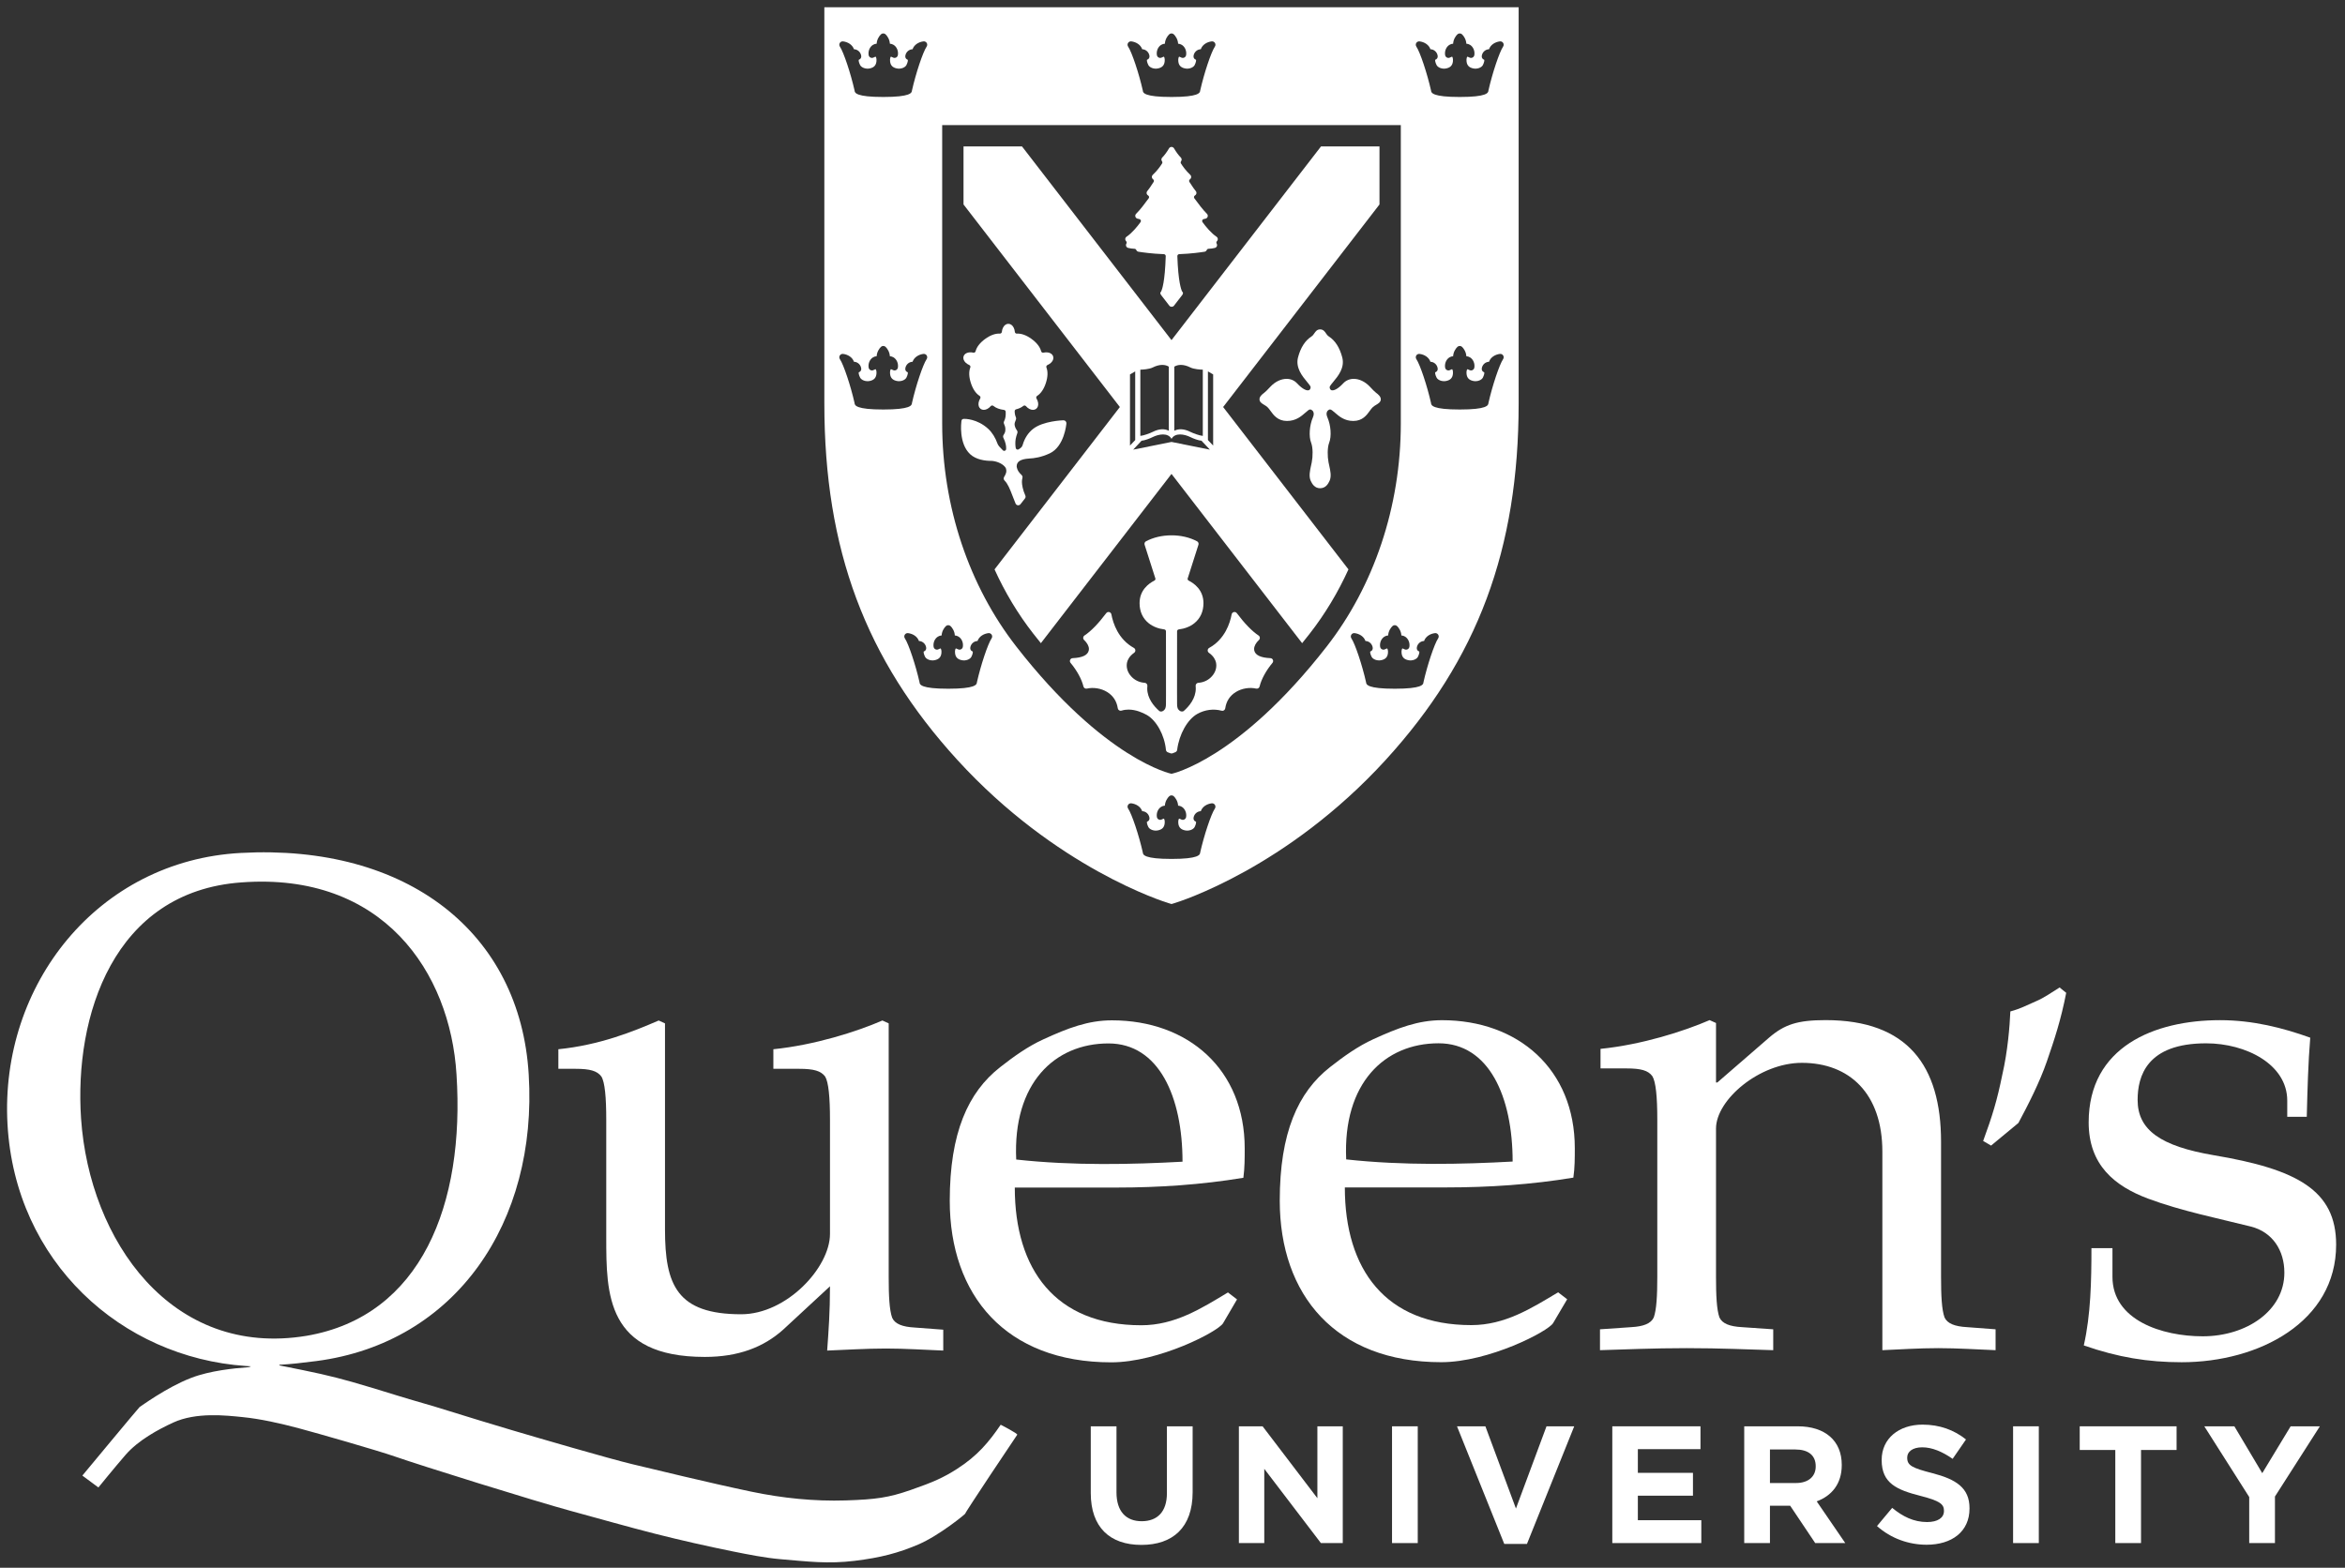 <?xml version="1.0" encoding="UTF-8" standalone="no"?>
<!DOCTYPE svg PUBLIC "-//W3C//DTD SVG 1.1//EN" "http://www.w3.org/Graphics/SVG/1.1/DTD/svg11.dtd">
<svg width="100%" height="100%" viewBox="0 0 990 662" version="1.1" xmlns="http://www.w3.org/2000/svg" xmlns:xlink="http://www.w3.org/1999/xlink" xml:space="preserve" xmlns:serif="http://www.serif.com/" style="fill-rule:evenodd;clip-rule:evenodd;stroke-linejoin:round;stroke-miterlimit:2;">
    <rect x="0" y="0" width="990" height="662" fill="#333333" stroke="none"/>
    <g transform="matrix(1,0,0,1,-56.192,-1.13687e-13)">
        <g id="Vertical---White" serif:id="Vertical - White" transform="matrix(0.941,0,0,0.975,205.203,949.025)">
            <rect x="-158.382" y="-973.106" width="1051.63" height="678.602" style="fill:none;"/>
            <g id="Queens-university-logo-vertical-print-cmyk-white.eps" transform="matrix(1.063,0,0,1.025,368.915,-635.554)">
                <g transform="matrix(1,0,0,1,-637.5,-475)">
                    <g transform="matrix(4.167,0,0,4.167,0,0)">
                        <path d="M123.964,164.4C123.964,166.317 124.034,167.734 124.317,168.525C124.602,169.158 125.376,169.444 126.581,169.511L129.49,169.73L129.49,171.847C127.717,171.78 125.659,171.64 123.685,171.64C121.625,171.64 119.576,171.78 117.732,171.847C117.876,169.864 118.018,167.953 118.018,165.331L113.272,169.73C111.289,171.506 108.741,172.492 105.342,172.492C95.357,172.492 95.357,166.11 95.357,160.36L95.357,148.448C95.357,146.179 95.218,144.621 94.86,144.055C94.437,143.49 93.727,143.277 92.241,143.277L90.507,143.277L90.507,141.293C94.685,140.868 98.045,139.517 100.668,138.379L101.307,138.671L101.307,159.582C101.307,165.185 102.513,168.166 109.024,168.166C113.63,168.166 118.018,163.421 118.018,160.02L118.018,148.448C118.018,146.179 117.876,144.621 117.523,144.055C117.094,143.49 116.387,143.277 114.898,143.277L112.283,143.277L112.283,141.293C116.459,140.868 120.706,139.517 123.329,138.379L123.964,138.671L123.964,164.4Z" style="fill:white;fill-rule:nonzero;"/>
                        <path d="M146.574,138.362C144.166,138.362 142.116,139.147 139.639,140.285C138.081,140.99 136.594,142.055 135.25,143.114C131.991,145.669 130.149,149.782 130.149,156.657C130.149,166.233 135.817,173.041 146.505,173.041C151.324,173.041 157.334,169.92 157.833,169.074L159.245,166.659L158.326,165.953C155.634,167.578 152.947,169.281 149.551,169.281C140.84,169.281 136.736,163.617 136.736,155.318L147.071,155.318C151.324,155.318 155.634,155.032 159.888,154.327C160.023,153.329 160.023,152.337 160.023,151.345C160.023,143.333 154.295,138.362 146.574,138.362ZM146.225,140.704C151.324,140.704 153.724,146.095 153.724,152.696C148.628,152.976 142.679,153.116 136.88,152.477C136.523,144.744 140.773,140.704 146.225,140.704Z" style="fill:white;fill-rule:nonzero;"/>
                        <path d="M180.006,138.348C177.597,138.348 175.549,139.133 173.061,140.27C171.507,140.976 170.019,142.041 168.675,143.099C165.411,145.655 163.573,149.767 163.573,156.642C163.573,166.218 169.237,173.026 179.926,173.026C184.751,173.026 190.762,169.905 191.261,169.06L192.684,166.644L191.766,165.939C189.065,167.563 186.375,169.266 182.975,169.266C174.269,169.266 170.165,163.602 170.165,155.304L180.492,155.304C184.751,155.304 189.065,155.018 193.311,154.312C193.457,153.314 193.457,152.323 193.457,151.331C193.457,143.318 187.72,138.348 180.006,138.348ZM179.659,140.69C184.751,140.69 187.16,146.081 187.16,152.681C182.062,152.962 176.109,153.101 170.302,152.463C169.949,144.73 174.196,140.69 179.659,140.69Z" style="fill:white;fill-rule:nonzero;"/>
                        <path d="M207.759,164.362C207.759,166.278 207.826,167.696 208.106,168.487C208.392,169.119 209.164,169.405 210.375,169.472L213.554,169.691L213.554,171.808C211.077,171.741 208.248,171.602 204.784,171.602C201.307,171.602 198.475,171.741 196.008,171.808L196.008,169.691L199.187,169.472C200.388,169.405 201.167,169.119 201.456,168.487C201.736,167.696 201.812,166.278 201.812,164.362L201.812,148.409C201.812,146.14 201.666,144.583 201.307,144.017C200.888,143.451 200.176,143.238 198.691,143.238L196.062,143.238L196.062,141.255C200.252,140.829 204.489,139.478 207.111,138.34L207.759,138.632L207.759,144.661L207.896,144.661L213.134,140.117C214.698,138.772 216.03,138.34 218.865,138.34C227.157,138.34 230.552,142.952 230.552,150.679L230.552,164.362C230.552,166.278 230.619,167.696 230.905,168.487C231.191,169.119 231.97,169.405 233.174,169.472L236.076,169.691L236.076,171.808C234.306,171.741 232.244,171.602 230.266,171.602C228.289,171.602 226.233,171.741 224.608,171.808L224.608,151.676C224.608,145.787 221.274,142.672 216.456,142.672C212.142,142.672 207.759,146.432 207.759,149.334L207.759,164.362Z" style="fill:white;fill-rule:nonzero;"/>
                        <path d="M241.276,142.508C240.534,144.668 239.324,147.023 238.387,148.769L235.618,151.063L234.816,150.594C235.752,148.039 236.227,146.487 236.762,143.853C237.304,141.504 237.51,138.943 237.572,137.459C238.587,137.185 239.19,136.856 240.133,136.443C241.07,136.041 241.672,135.573 242.56,135.031L243.229,135.573C242.694,138.329 242.019,140.355 241.276,142.508Z" style="fill:white;fill-rule:nonzero;"/>
                        <path d="M247.913,161.464L247.913,164.372C247.913,168.771 252.938,170.401 257.051,170.401C261.51,170.401 265.325,167.791 265.325,163.952C265.325,161.683 264.127,159.833 261.937,159.274C258.808,158.483 254.922,157.71 251.515,156.438C248.126,155.161 245.504,153.032 245.504,148.706C245.504,141.046 252.16,138.345 258.808,138.345C262.149,138.345 265.191,139.13 267.947,140.121C267.734,142.683 267.668,145.299 267.594,148.14L265.617,148.14L265.617,146.503C265.617,142.823 261.437,140.693 257.398,140.693C251.381,140.693 250.462,144.027 250.462,146.437C250.462,149.485 252.792,151.121 258.177,152.04C266.603,153.457 270.569,155.587 270.569,161.111C270.569,168.917 262.782,173.03 254.922,173.03C251.515,173.03 248.479,172.537 245.011,171.326C245.717,168.205 245.784,164.798 245.784,161.464L247.913,161.464Z" style="fill:white;fill-rule:nonzero;"/>
                        <path d="M42.163,148.323C41.457,137.946 45.426,125.303 58.409,124.376C72.745,123.309 79.553,133.478 80.19,143.848C81.042,156.986 76.642,168.356 65.007,170.35C51.315,172.624 43.011,160.687 42.163,148.323ZM43.919,185.729C43.919,185.729 45.532,183.739 46.663,182.431C47.963,180.93 49.998,179.838 51.489,179.151C53.83,178.072 56.858,178.427 58.506,178.591C60.359,178.777 62.336,179.225 64.241,179.733C66.025,180.208 72.212,181.981 73.957,182.592C76.586,183.512 88.199,187.139 91.734,188.098C94.357,188.809 97.715,189.769 100.349,190.434C102.942,191.088 105.551,191.683 108.172,192.212C109.69,192.518 111.47,192.873 113.015,193.003C115.813,193.239 117.794,193.498 120.513,193.168C123.177,192.845 124.931,192.37 126.941,191.52C129.082,190.613 131.803,188.372 131.72,188.372C131.638,188.372 136.912,180.461 136.982,180.384C137.08,180.276 135.309,179.367 135.309,179.367C134.113,181.122 132.971,182.506 130.896,183.84C129.515,184.728 128.468,185.193 126.199,185.982C123.958,186.762 122.68,186.943 119.621,187.042C116.404,187.145 113.193,186.812 110.049,186.154C105.806,185.265 100.109,183.871 97.963,183.359C95.679,182.814 88.3,180.661 85.736,179.899C84.413,179.506 80.658,178.369 79.343,177.949C77.541,177.374 75.889,176.938 74.082,176.375C72.602,175.913 71.119,175.458 69.628,175.032C68.575,174.731 67.512,174.461 66.444,174.218C65.225,173.94 63.995,173.707 62.77,173.455C62.598,173.42 62.425,173.387 62.253,173.353C62.251,173.332 62.248,173.31 62.246,173.289C63.443,173.225 64.533,173.098 66.002,172.91C80.119,171.063 88.424,158.839 87.503,143.848C86.646,129.492 75.225,120.462 58.336,121.389C43.868,122.169 33.929,134.746 34.711,148.884C35.49,162.888 46.279,172.551 58.835,173.41L59.367,173.444C59.367,173.457 59.191,173.531 59.05,173.541C57.689,173.641 55.238,173.878 53.331,174.611C50.765,175.598 48.134,177.572 48.097,177.569C48.06,177.567 42.294,184.524 42.294,184.524L43.919,185.729Z" style="fill:white;fill-rule:nonzero;"/>
                        <path d="M149.557,191.553C146.377,191.553 144.431,189.777 144.431,186.292L144.431,179.527L147.036,179.527L147.036,186.225C147.036,188.153 148,189.151 149.59,189.151C151.18,189.151 152.144,188.187 152.144,186.309L152.144,179.527L154.749,179.527L154.749,186.208C154.749,189.794 152.736,191.553 149.557,191.553Z" style="fill:white;fill-rule:nonzero;"/>
                        <path d="M167.74,191.367L162.005,183.84L162.005,191.367L159.434,191.367L159.434,179.527L161.836,179.527L167.384,186.817L167.384,179.527L169.955,179.527L169.955,191.367L167.74,191.367Z" style="fill:white;fill-rule:nonzero;"/>
                        <rect x="174.945" y="179.527" width="2.605" height="11.84" style="fill:white;fill-rule:nonzero;"/>
                        <path d="M188.612,191.451L186.311,191.451L181.525,179.527L184.4,179.527L187.495,187.865L190.591,179.527L193.398,179.527L188.612,191.451Z" style="fill:white;fill-rule:nonzero;"/>
                        <path d="M197.255,191.367L197.255,179.527L206.186,179.527L206.186,181.844L199.843,181.844L199.843,184.246L205.424,184.246L205.424,186.563L199.843,186.563L199.843,189.049L206.27,189.049L206.27,191.367L197.255,191.367Z" style="fill:white;fill-rule:nonzero;"/>
                        <path d="M217.857,183.569C217.857,182.453 217.079,181.878 215.81,181.878L213.222,181.878L213.222,185.278L215.861,185.278C217.129,185.278 217.857,184.601 217.857,183.603L217.857,183.569ZM217.806,191.367L215.269,187.578L213.222,187.578L213.222,191.367L210.617,191.367L210.617,179.527L216.03,179.527C218.821,179.527 220.495,180.998 220.495,183.434L220.495,183.468C220.495,185.379 219.463,186.58 217.958,187.138L220.851,191.367L217.806,191.367Z" style="fill:white;fill-rule:nonzero;"/>
                        <path d="M229.088,191.536C227.295,191.536 225.485,190.91 224.064,189.641L225.603,187.798C226.669,188.677 227.785,189.235 229.138,189.235C230.204,189.235 230.847,188.813 230.847,188.119L230.847,188.085C230.847,187.426 230.441,187.087 228.462,186.58C226.077,185.971 224.538,185.311 224.538,182.96L224.538,182.926C224.538,180.778 226.263,179.357 228.682,179.357C230.407,179.357 231.879,179.899 233.079,180.863L231.726,182.825C230.677,182.098 229.646,181.658 228.648,181.658C227.65,181.658 227.125,182.114 227.125,182.69L227.125,182.723C227.125,183.502 227.633,183.755 229.679,184.28C232.081,184.905 233.435,185.768 233.435,187.832L233.435,187.865C233.435,190.216 231.641,191.536 229.088,191.536Z" style="fill:white;fill-rule:nonzero;"/>
                        <rect x="237.849" y="179.527" width="2.605" height="11.84" style="fill:white;fill-rule:nonzero;"/>
                        <path d="M250.806,181.928L250.806,191.367L248.201,191.367L248.201,181.928L244.598,181.928L244.598,179.527L254.408,179.527L254.408,181.928L250.806,181.928Z" style="fill:white;fill-rule:nonzero;"/>
                        <path d="M264.371,186.648L264.371,191.367L261.765,191.367L261.765,186.698L257.216,179.527L260.26,179.527L263.085,184.279L265.961,179.527L268.921,179.527L264.371,186.648Z" style="fill:white;fill-rule:nonzero;"/>
                        <path d="M173.318,74.721C173.174,74.614 172.954,74.382 172.741,74.154L172.698,74.107C172.225,73.605 171.63,73.317 171.066,73.317C170.651,73.318 170.277,73.477 170.009,73.763C169.407,74.413 168.975,74.545 168.788,74.461C168.673,74.406 168.626,74.271 168.629,74.159C168.629,74.131 168.636,74.103 168.649,74.078C168.695,73.984 168.821,73.829 168.981,73.636C169.489,73.023 170.18,72.191 169.9,71.129C169.638,70.139 169.184,69.431 168.552,69.024C168.409,68.931 168.328,68.812 168.25,68.696C168.138,68.529 167.985,68.301 167.662,68.301C167.342,68.301 167.189,68.529 167.077,68.696C166.999,68.812 166.919,68.932 166.779,69.023C166.143,69.433 165.688,70.141 165.426,71.13C165.147,72.19 165.865,73.055 166.34,73.628C166.504,73.826 166.63,73.981 166.677,74.076C166.689,74.101 166.696,74.128 166.697,74.156C166.701,74.269 166.654,74.407 166.541,74.46C166.358,74.548 165.927,74.418 165.317,73.763C165.052,73.477 164.68,73.319 164.269,73.317C163.699,73.317 163.105,73.605 162.632,74.106L162.541,74.202C162.336,74.42 162.141,74.623 162.01,74.719C161.761,74.902 161.508,75.127 161.522,75.406C161.534,75.659 161.728,75.794 161.981,75.944C162.092,76.01 162.218,76.085 162.322,76.179C162.427,76.274 162.529,76.414 162.636,76.562C162.949,76.997 163.374,77.586 164.307,77.586C165.21,77.586 165.757,77.106 166.157,76.756C166.438,76.51 166.526,76.445 166.605,76.424C166.637,76.416 166.671,76.416 166.702,76.424C166.747,76.435 166.798,76.465 166.856,76.514C166.864,76.52 166.87,76.525 166.874,76.53C166.885,76.537 166.895,76.546 166.903,76.554C166.968,76.623 167.101,76.826 166.929,77.225C166.579,78.033 166.502,79.163 166.752,79.799C166.943,80.287 166.932,81.193 166.812,81.787C166.793,81.878 166.773,81.969 166.753,82.059L166.748,82.082C166.628,82.631 166.503,83.198 166.709,83.658C166.856,83.979 167.115,84.408 167.655,84.408C168.217,84.408 168.473,83.979 168.618,83.657C168.826,83.2 168.701,82.636 168.58,82.09C168.557,81.988 168.535,81.887 168.515,81.789C168.397,81.188 168.387,80.279 168.577,79.798C168.83,79.148 168.754,78.042 168.401,77.225C168.228,76.827 168.358,76.623 168.421,76.554C168.43,76.545 168.439,76.537 168.449,76.53C168.453,76.525 168.459,76.52 168.466,76.514C168.499,76.487 168.524,76.47 168.539,76.46C168.544,76.457 168.549,76.453 168.554,76.45C168.598,76.422 168.653,76.413 168.704,76.425C168.808,76.449 168.933,76.547 169.173,76.758C169.573,77.107 170.12,77.586 171.019,77.586C171.953,77.586 172.376,76.999 172.686,76.57C172.795,76.418 172.898,76.276 173.005,76.18C173.109,76.086 173.229,76.015 173.345,75.946C173.599,75.795 173.794,75.66 173.806,75.407C173.819,75.127 173.567,74.903 173.318,74.721Z" style="fill:white;fill-rule:nonzero;"/>
                        <path d="M148.04,59.599C148.002,59.66 147.987,59.733 147.999,59.804C148.019,59.918 148.104,60.011 148.217,60.039C148.421,60.091 148.64,60.121 148.866,60.129C148.943,60.132 149.01,60.179 149.04,60.249C149.079,60.344 149.163,60.41 149.264,60.426C149.56,60.473 150.619,60.632 151.836,60.673C151.943,60.677 152.027,60.767 152.024,60.874C151.945,63.462 151.657,64.256 151.57,64.438C151.561,64.458 151.548,64.476 151.533,64.491C151.448,64.578 151.457,64.689 151.559,64.822L152.393,65.902C152.504,66.046 152.746,66.046 152.857,65.901L153.688,64.824C153.791,64.689 153.8,64.577 153.712,64.491C153.696,64.475 153.683,64.457 153.674,64.437C153.584,64.255 153.287,63.459 153.2,60.874C153.197,60.767 153.281,60.676 153.389,60.672C154.608,60.631 155.663,60.473 155.957,60.426C156.057,60.41 156.143,60.342 156.181,60.249C156.211,60.179 156.279,60.132 156.355,60.129C156.581,60.121 156.8,60.091 157.005,60.039C157.117,60.011 157.202,59.918 157.222,59.804C157.234,59.733 157.219,59.66 157.181,59.599C157.133,59.522 157.145,59.421 157.21,59.357C157.256,59.311 157.286,59.251 157.295,59.187C157.309,59.077 157.259,58.966 157.167,58.905C156.619,58.537 156.092,57.896 155.747,57.423C155.708,57.369 155.699,57.299 155.723,57.236C155.748,57.174 155.802,57.129 155.868,57.116C155.937,57.103 156.004,57.088 156.069,57.07C156.169,57.042 156.248,56.961 156.274,56.86C156.3,56.759 156.27,56.651 156.195,56.578C155.815,56.207 155.293,55.519 154.921,55.006C154.888,54.961 154.876,54.904 154.888,54.849C154.901,54.795 154.936,54.748 154.984,54.721C155.046,54.687 155.093,54.632 155.117,54.566C155.154,54.465 155.134,54.352 155.063,54.271C154.941,54.133 154.726,53.823 154.423,53.35C154.366,53.261 154.39,53.144 154.476,53.084C154.527,53.048 154.565,52.998 154.585,52.939C154.623,52.83 154.593,52.709 154.509,52.63C154.067,52.216 153.753,51.775 153.567,51.479C153.524,51.41 153.528,51.323 153.576,51.258C153.601,51.225 153.618,51.188 153.627,51.148C153.65,51.051 153.622,50.95 153.553,50.878C153.305,50.622 153.086,50.325 152.864,49.945C152.811,49.856 152.714,49.8 152.611,49.8C152.507,49.8 152.41,49.856 152.358,49.945C152.135,50.325 151.916,50.622 151.669,50.878C151.599,50.95 151.571,51.051 151.594,51.149C151.603,51.189 151.621,51.225 151.645,51.258C151.694,51.322 151.697,51.41 151.654,51.479C151.468,51.776 151.154,52.216 150.712,52.63C150.628,52.709 150.598,52.83 150.636,52.939C150.656,52.998 150.694,53.048 150.745,53.084C150.831,53.144 150.855,53.261 150.798,53.35C150.496,53.822 150.281,54.132 150.159,54.271C150.088,54.352 150.067,54.465 150.104,54.566C150.129,54.632 150.176,54.687 150.237,54.721C150.286,54.748 150.321,54.795 150.333,54.849C150.345,54.904 150.333,54.961 150.3,55.006C149.928,55.519 149.406,56.208 149.026,56.578C148.951,56.651 148.921,56.759 148.947,56.86C148.973,56.961 149.052,57.042 149.152,57.07C149.217,57.088 149.285,57.103 149.353,57.116C149.419,57.129 149.474,57.174 149.498,57.236C149.523,57.299 149.514,57.369 149.474,57.423C149.129,57.896 148.603,58.537 148.054,58.905C147.962,58.966 147.912,59.077 147.927,59.187C147.935,59.251 147.965,59.311 148.012,59.357C148.077,59.421 148.089,59.522 148.04,59.599Z" style="fill:white;fill-rule:nonzero;"/>
                        <path d="M162.622,101.637C161.649,101.595 161.1,101.336 160.992,100.867C160.98,100.813 160.975,100.761 160.975,100.709C160.975,100.421 161.152,100.088 161.463,99.797C161.528,99.735 161.562,99.648 161.554,99.558C161.546,99.468 161.498,99.388 161.423,99.338C160.774,98.912 160.014,98.129 159.223,97.074C159.154,96.982 159.035,96.938 158.921,96.965C158.809,96.991 158.722,97.082 158.7,97.196C158.535,98.086 158.02,99.712 156.424,100.599C156.335,100.648 156.279,100.738 156.273,100.84C156.268,100.941 156.315,101.036 156.398,101.095C156.905,101.45 157.061,101.85 157.11,102.057C157.135,102.16 157.147,102.266 157.147,102.381C157.147,102.826 156.943,103.261 156.572,103.607C156.239,103.919 155.797,104.107 155.329,104.136C155.25,104.14 155.175,104.178 155.123,104.239C155.072,104.299 155.047,104.379 155.055,104.458C155.064,104.54 155.068,104.623 155.068,104.705C155.068,105.708 154.41,106.5 153.857,106.988C153.841,107.002 153.823,107.014 153.804,107.022C153.721,107.057 153.582,107.068 153.461,106.986C153.216,106.819 153.173,106.621 153.173,106.268L153.171,105.696C153.169,105.517 153.169,105.343 153.169,105.179L153.173,98.917C153.173,98.818 153.247,98.735 153.345,98.723C153.953,98.65 154.496,98.435 154.915,98.102C155.524,97.617 155.846,96.912 155.846,96.062C155.846,94.727 154.907,94.055 154.347,93.774C154.256,93.729 154.215,93.62 154.254,93.526C154.255,93.522 154.263,93.504 154.265,93.501L155.338,90.136C155.381,90.001 155.321,89.855 155.196,89.788C154.452,89.392 153.558,89.183 152.611,89.183C151.663,89.183 150.769,89.392 150.025,89.788C149.9,89.855 149.841,90.001 149.884,90.136L150.957,93.503C150.958,93.506 150.967,93.523 150.968,93.527C151.006,93.621 150.965,93.729 150.874,93.774C150.315,94.055 149.375,94.726 149.375,96.062C149.375,96.912 149.697,97.617 150.306,98.102C150.725,98.435 151.268,98.65 151.876,98.723C151.974,98.735 152.047,98.818 152.047,98.917L152.051,105.344C152.051,105.457 152.051,105.58 152.049,105.714L152.047,106.27C152.047,106.614 152.003,106.819 151.761,106.985C151.609,107.087 151.465,107.043 151.437,107.033C151.414,107.024 151.386,107.009 151.368,106.993C150.812,106.502 150.15,105.706 150.15,104.705C150.15,104.634 150.155,104.556 150.165,104.458C150.173,104.379 150.148,104.299 150.097,104.238C150.045,104.178 149.97,104.14 149.891,104.136C149.423,104.107 148.981,103.92 148.646,103.607C148.276,103.261 148.073,102.825 148.073,102.381C148.073,102.267 148.085,102.16 148.111,102.052C148.159,101.848 148.316,101.45 148.822,101.095C148.905,101.036 148.952,100.941 148.947,100.84C148.941,100.738 148.885,100.648 148.796,100.599C147.201,99.712 146.685,98.087 146.52,97.196C146.498,97.082 146.411,96.991 146.298,96.964C146.186,96.938 146.067,96.981 145.997,97.074C145.206,98.13 144.445,98.913 143.797,99.338C143.722,99.388 143.674,99.468 143.666,99.558C143.658,99.648 143.691,99.735 143.757,99.797C144.067,100.088 144.245,100.42 144.245,100.709C144.245,100.763 144.239,100.812 144.227,100.864C144.118,101.335 143.57,101.595 142.598,101.637C142.485,101.641 142.387,101.708 142.342,101.811C142.297,101.914 142.313,102.032 142.386,102.118C143.023,102.877 143.522,103.791 143.687,104.504C143.723,104.661 143.882,104.76 144.037,104.724C144.71,104.571 145.497,104.703 146.088,105.068C146.697,105.445 147.06,106.002 147.167,106.722C147.18,106.807 147.229,106.882 147.301,106.927C147.374,106.973 147.463,106.984 147.545,106.959C147.782,106.884 148.022,106.853 148.256,106.853C149.004,106.853 149.698,107.168 150.099,107.393C151.087,107.952 151.905,109.442 152.045,110.936C152.055,111.047 152.129,111.144 152.233,111.183L152.508,111.286C152.575,111.311 152.651,111.311 152.719,111.284L152.998,111.173C153.098,111.133 153.168,111.043 153.181,110.937C153.38,109.357 154.219,107.857 155.221,107.291C155.979,106.865 156.877,106.747 157.684,106.968C157.765,106.99 157.852,106.977 157.922,106.931C157.992,106.885 158.039,106.81 158.052,106.727C158.155,106.004 158.518,105.446 159.129,105.069C159.722,104.703 160.51,104.571 161.183,104.724C161.342,104.76 161.497,104.661 161.533,104.504C161.698,103.792 162.196,102.878 162.834,102.118C162.905,102.033 162.923,101.913 162.878,101.811C162.833,101.708 162.735,101.641 162.622,101.637Z" style="fill:white;fill-rule:nonzero;"/>
                        <path d="M186.195,71.318C185.817,71.877 185.097,74.035 184.708,75.774C184.699,76.009 184.545,76.425 181.802,76.425C179.059,76.425 178.905,76.009 178.896,75.774C178.506,74.034 177.787,71.877 177.409,71.318C177.334,71.206 177.331,71.061 177.401,70.946C177.472,70.832 177.603,70.77 177.737,70.787C178.209,70.849 178.671,71.115 178.835,71.585C178.91,71.587 178.987,71.601 179.061,71.627C179.343,71.727 179.544,71.987 179.571,72.288C179.586,72.446 179.49,72.593 179.34,72.643C179.325,72.649 179.32,72.653 179.32,72.653C179.296,72.693 179.31,72.9 179.458,73.191C179.58,73.43 180.004,73.623 180.44,73.529C180.855,73.439 181.062,73.224 181.11,72.831C181.144,72.546 181.07,72.366 181.034,72.342C181.024,72.341 180.955,72.344 180.831,72.417C180.734,72.474 180.615,72.479 180.513,72.431C180.412,72.383 180.34,72.289 180.322,72.178C180.254,71.771 180.43,71.346 180.751,71.144C180.87,71.07 180.999,71.029 181.133,71.021C181.154,70.592 181.392,70.24 181.567,70.074C181.699,69.949 181.905,69.949 182.037,70.074C182.212,70.24 182.449,70.592 182.471,71.021C182.605,71.029 182.734,71.07 182.853,71.144C183.173,71.346 183.35,71.771 183.282,72.178C183.264,72.289 183.192,72.383 183.09,72.431C182.989,72.479 182.87,72.473 182.773,72.417C182.649,72.345 182.581,72.34 182.567,72.343C182.534,72.366 182.46,72.546 182.494,72.831C182.542,73.224 182.749,73.439 183.164,73.529C183.599,73.624 184.023,73.43 184.146,73.19C184.293,72.901 184.308,72.694 184.282,72.651C184.281,72.651 184.276,72.648 184.263,72.643C184.113,72.593 184.018,72.446 184.032,72.288C184.06,71.987 184.261,71.727 184.543,71.627C184.617,71.601 184.693,71.587 184.769,71.585C184.933,71.115 185.395,70.849 185.867,70.787C186.001,70.77 186.132,70.832 186.202,70.946C186.273,71.061 186.27,71.206 186.195,71.318ZM179.615,99.631C179.237,100.19 178.517,102.347 178.127,104.087C178.119,104.322 177.965,104.738 175.222,104.738C172.479,104.738 172.325,104.322 172.316,104.087C171.926,102.347 171.207,100.19 170.829,99.631C170.754,99.52 170.751,99.374 170.821,99.26C170.892,99.145 171.023,99.083 171.157,99.101C171.629,99.162 172.091,99.429 172.255,99.899C172.33,99.9 172.406,99.914 172.481,99.94C172.763,100.041 172.963,100.3 172.991,100.602C173.006,100.759 172.91,100.906 172.76,100.957C172.745,100.962 172.74,100.966 172.74,100.966C172.716,101.005 172.73,101.213 172.878,101.503C173,101.743 173.424,101.935 173.86,101.842C174.275,101.752 174.482,101.537 174.529,101.144C174.564,100.859 174.49,100.679 174.454,100.656C174.444,100.653 174.375,100.658 174.251,100.73C174.154,100.787 174.035,100.792 173.933,100.744C173.832,100.697 173.76,100.602 173.741,100.491C173.674,100.084 173.85,99.659 174.171,99.458C174.29,99.383 174.419,99.342 174.553,99.334C174.574,98.905 174.812,98.553 174.987,98.387C175.118,98.262 175.325,98.262 175.457,98.387C175.632,98.553 175.869,98.905 175.891,99.334C176.024,99.342 176.154,99.383 176.272,99.458C176.593,99.659 176.77,100.084 176.702,100.491C176.684,100.602 176.612,100.697 176.51,100.744C176.409,100.792 176.29,100.787 176.193,100.73C176.069,100.658 176.002,100.652 175.987,100.657C175.954,100.679 175.88,100.859 175.914,101.144C175.962,101.537 176.168,101.752 176.583,101.842C177.018,101.937 177.443,101.743 177.566,101.503C177.713,101.214 177.727,101.007 177.702,100.964C177.701,100.964 177.696,100.961 177.683,100.957C177.534,100.906 177.438,100.759 177.452,100.602C177.48,100.3 177.68,100.041 177.963,99.94C178.037,99.914 178.113,99.9 178.189,99.899C178.353,99.429 178.815,99.162 179.287,99.101C179.419,99.083 179.551,99.145 179.622,99.26C179.693,99.374 179.69,99.52 179.615,99.631ZM152.609,113.365C152.609,113.365 145.859,111.992 136.882,100.451C132.126,94.337 129.382,86.306 129.382,77.843L129.382,47.587L175.834,47.587L175.834,77.843C175.834,86.306 173.09,94.337 168.334,100.451C159.357,111.992 152.609,113.365 152.609,113.365ZM157.001,116.888C156.623,117.447 155.904,119.605 155.514,121.344C155.505,121.579 155.351,121.995 152.608,121.995C149.865,121.995 149.711,121.579 149.703,121.344C149.313,119.605 148.593,117.447 148.215,116.888C148.14,116.776 148.137,116.631 148.208,116.517C148.278,116.402 148.409,116.34 148.543,116.357C149.015,116.419 149.477,116.686 149.641,117.155C149.717,117.157 149.793,117.171 149.867,117.197C150.149,117.298 150.35,117.557 150.378,117.858C150.392,118.016 150.297,118.163 150.147,118.214C150.131,118.219 150.126,118.223 150.126,118.223C150.102,118.263 150.116,118.47 150.264,118.761C150.387,119 150.81,119.194 151.246,119.099C151.662,119.009 151.868,118.794 151.916,118.401C151.95,118.116 151.876,117.936 151.84,117.912C151.83,117.911 151.762,117.915 151.637,117.987C151.54,118.044 151.422,118.049 151.32,118.001C151.218,117.953 151.146,117.859 151.128,117.748C151.06,117.341 151.237,116.916 151.558,116.714C151.676,116.64 151.805,116.599 151.939,116.591C151.96,116.162 152.198,115.81 152.373,115.644C152.505,115.519 152.711,115.519 152.843,115.644C153.018,115.81 153.256,116.162 153.277,116.591C153.411,116.599 153.54,116.64 153.659,116.714C153.979,116.916 154.156,117.341 154.088,117.748C154.07,117.859 153.998,117.953 153.896,118.001C153.795,118.049 153.676,118.044 153.579,117.987C153.456,117.915 153.388,117.909 153.373,117.914C153.34,117.936 153.266,118.116 153.3,118.401C153.348,118.794 153.555,119.009 153.97,119.099C154.405,119.194 154.83,119 154.953,118.76C155.099,118.471 155.114,118.264 155.088,118.221C155.088,118.221 155.082,118.218 155.07,118.214C154.92,118.163 154.824,118.016 154.839,117.858C154.866,117.557 155.067,117.298 155.349,117.197C155.423,117.171 155.499,117.157 155.575,117.155C155.739,116.686 156.201,116.419 156.673,116.357C156.807,116.34 156.938,116.402 157.008,116.517C157.079,116.631 157.076,116.776 157.001,116.888ZM134.387,99.631C134.009,100.19 133.29,102.347 132.9,104.087C132.891,104.322 132.737,104.738 129.994,104.738C127.251,104.738 127.097,104.322 127.089,104.087C126.699,102.347 125.98,100.19 125.602,99.631C125.526,99.52 125.523,99.374 125.594,99.26C125.665,99.145 125.797,99.083 125.929,99.101C126.401,99.162 126.863,99.429 127.028,99.899C127.103,99.9 127.179,99.914 127.253,99.94C127.536,100.041 127.736,100.3 127.764,100.602C127.778,100.759 127.683,100.906 127.533,100.957C127.518,100.962 127.513,100.966 127.513,100.966C127.489,101.005 127.502,101.213 127.65,101.503C127.773,101.743 128.197,101.935 128.632,101.842C129.048,101.752 129.254,101.537 129.302,101.144C129.337,100.859 129.261,100.679 129.227,100.656C129.216,100.653 129.147,100.658 129.022,100.73C128.925,100.787 128.808,100.792 128.705,100.744C128.604,100.697 128.533,100.602 128.514,100.491C128.446,100.084 128.623,99.659 128.944,99.458C129.063,99.383 129.192,99.342 129.326,99.334C129.347,98.905 129.584,98.553 129.759,98.387C129.891,98.262 130.098,98.262 130.229,98.387C130.404,98.553 130.642,98.905 130.662,99.334C130.797,99.342 130.925,99.383 131.045,99.458C131.366,99.659 131.543,100.084 131.475,100.491C131.456,100.602 131.385,100.697 131.283,100.744C131.181,100.792 131.063,100.787 130.965,100.73C130.841,100.658 130.774,100.652 130.759,100.657C130.727,100.679 130.651,100.859 130.687,101.144C130.735,101.537 130.94,101.752 131.356,101.842C131.791,101.937 132.216,101.743 132.339,101.503C132.486,101.214 132.5,101.007 132.475,100.964C132.474,100.964 132.468,100.961 132.456,100.957C132.306,100.906 132.211,100.759 132.225,100.602C132.253,100.3 132.453,100.041 132.736,99.94C132.81,99.914 132.886,99.9 132.961,99.899C133.125,99.429 133.587,99.162 134.06,99.101C134.192,99.083 134.324,99.145 134.395,99.26C134.465,99.374 134.463,99.52 134.387,99.631ZM120.509,75.774C120.119,74.035 119.4,71.877 119.021,71.318C118.946,71.206 118.943,71.061 119.014,70.946C119.085,70.832 119.216,70.77 119.349,70.787C119.821,70.849 120.283,71.115 120.447,71.585C120.523,71.587 120.599,71.601 120.673,71.627C120.956,71.727 121.156,71.987 121.184,72.288C121.198,72.446 121.103,72.593 120.953,72.643C120.938,72.649 120.933,72.653 120.933,72.653C120.909,72.693 120.922,72.9 121.07,73.191C121.193,73.43 121.616,73.624 122.053,73.529C122.468,73.439 122.674,73.224 122.722,72.831C122.757,72.546 122.682,72.366 122.647,72.342C122.635,72.341 122.568,72.344 122.443,72.417C122.346,72.474 122.227,72.479 122.126,72.431C122.024,72.383 121.952,72.289 121.934,72.178C121.866,71.771 122.043,71.346 122.364,71.144C122.482,71.07 122.612,71.029 122.745,71.021C122.767,70.592 123.004,70.24 123.179,70.074C123.311,69.949 123.518,69.949 123.65,70.074C123.824,70.24 124.062,70.592 124.083,71.021C124.217,71.029 124.346,71.07 124.465,71.144C124.786,71.346 124.962,71.771 124.895,72.178C124.876,72.289 124.804,72.383 124.703,72.431C124.601,72.479 124.482,72.473 124.385,72.417C124.262,72.345 124.193,72.339 124.18,72.343C124.146,72.366 124.072,72.546 124.107,72.831C124.154,73.224 124.361,73.439 124.776,73.529C125.213,73.624 125.636,73.43 125.759,73.19C125.906,72.901 125.92,72.694 125.895,72.651C125.894,72.651 125.888,72.648 125.876,72.643C125.726,72.593 125.63,72.446 125.645,72.288C125.673,71.987 125.873,71.727 126.155,71.627C126.23,71.601 126.306,71.587 126.381,71.585C126.545,71.115 127.007,70.849 127.479,70.787C127.613,70.77 127.744,70.832 127.815,70.946C127.885,71.061 127.882,71.206 127.807,71.318C127.429,71.877 126.71,74.034 126.32,75.774C126.311,76.009 126.157,76.425 123.414,76.425C120.671,76.425 120.517,76.009 120.509,75.774ZM119.014,39.256C119.085,39.142 119.215,39.08 119.349,39.097C119.821,39.159 120.283,39.425 120.447,39.895C120.523,39.897 120.599,39.91 120.673,39.937C120.956,40.037 121.156,40.297 121.184,40.598C121.198,40.756 121.103,40.903 120.953,40.953C120.938,40.958 120.933,40.963 120.933,40.963C120.909,41.002 120.922,41.21 121.07,41.5C121.193,41.739 121.616,41.933 122.053,41.839C122.468,41.749 122.674,41.534 122.722,41.14C122.757,40.855 122.682,40.676 122.647,40.652C122.635,40.65 122.568,40.654 122.443,40.727C122.346,40.783 122.227,40.788 122.126,40.741C122.024,40.693 121.952,40.598 121.934,40.487C121.866,40.08 122.043,39.655 122.364,39.454C122.482,39.38 122.612,39.339 122.745,39.331C122.767,38.902 123.004,38.55 123.179,38.384C123.311,38.259 123.518,38.259 123.65,38.384C123.824,38.55 124.062,38.902 124.083,39.331C124.217,39.339 124.346,39.38 124.465,39.454C124.786,39.655 124.962,40.08 124.895,40.487C124.876,40.598 124.804,40.693 124.703,40.741C124.601,40.788 124.482,40.783 124.385,40.727C124.262,40.655 124.193,40.649 124.18,40.653C124.146,40.676 124.072,40.855 124.107,41.141C124.154,41.534 124.361,41.749 124.776,41.839C125.213,41.933 125.636,41.739 125.759,41.5C125.906,41.211 125.92,41.004 125.895,40.961C125.894,40.961 125.892,40.959 125.876,40.953C125.726,40.903 125.63,40.756 125.645,40.598C125.673,40.297 125.873,40.037 126.155,39.937C126.23,39.91 126.306,39.897 126.381,39.895C126.545,39.425 127.007,39.159 127.48,39.097C127.613,39.079 127.744,39.142 127.815,39.256C127.885,39.371 127.882,39.516 127.807,39.627C127.429,40.186 126.71,42.344 126.32,44.083C126.311,44.319 126.157,44.735 123.414,44.735C120.671,44.735 120.517,44.319 120.509,44.083C120.119,42.344 119.4,40.187 119.021,39.627C118.946,39.516 118.943,39.371 119.014,39.256ZM148.208,39.256C148.278,39.142 148.409,39.08 148.543,39.097C149.015,39.159 149.477,39.425 149.641,39.895C149.717,39.897 149.793,39.91 149.867,39.937C150.149,40.037 150.35,40.297 150.378,40.598C150.392,40.756 150.297,40.903 150.147,40.953C150.131,40.958 150.126,40.963 150.126,40.963C150.102,41.002 150.116,41.21 150.264,41.5C150.387,41.739 150.81,41.933 151.246,41.839C151.662,41.749 151.868,41.534 151.916,41.14C151.95,40.855 151.876,40.676 151.84,40.652C151.83,40.65 151.762,40.654 151.637,40.727C151.54,40.783 151.421,40.788 151.32,40.741C151.218,40.693 151.146,40.598 151.128,40.487C151.06,40.08 151.237,39.655 151.557,39.454C151.676,39.38 151.805,39.339 151.939,39.331C151.96,38.902 152.198,38.55 152.373,38.384C152.505,38.259 152.712,38.259 152.843,38.384C153.018,38.55 153.256,38.902 153.277,39.331C153.411,39.339 153.54,39.38 153.659,39.454C153.979,39.655 154.156,40.08 154.088,40.487C154.07,40.598 153.998,40.693 153.896,40.741C153.795,40.788 153.676,40.783 153.579,40.727C153.456,40.655 153.387,40.649 153.374,40.653C153.34,40.676 153.266,40.855 153.3,41.141C153.348,41.534 153.555,41.749 153.97,41.839C154.405,41.933 154.83,41.739 154.953,41.5C155.099,41.211 155.114,41.004 155.088,40.961C155.088,40.961 155.086,40.959 155.07,40.953C154.92,40.903 154.824,40.756 154.839,40.598C154.866,40.297 155.067,40.037 155.349,39.937C155.424,39.91 155.499,39.897 155.575,39.895C155.739,39.425 156.201,39.159 156.673,39.097C156.807,39.079 156.938,39.142 157.009,39.256C157.079,39.371 157.076,39.516 157.001,39.627C156.623,40.187 155.904,42.344 155.514,44.083C155.505,44.319 155.351,44.735 152.608,44.735C149.865,44.735 149.711,44.319 149.703,44.083C149.313,42.344 148.593,40.187 148.215,39.627C148.14,39.516 148.137,39.371 148.208,39.256ZM177.401,39.256C177.472,39.142 177.603,39.08 177.737,39.097C178.209,39.159 178.671,39.425 178.835,39.895C178.91,39.897 178.987,39.91 179.061,39.937C179.343,40.037 179.544,40.297 179.571,40.598C179.586,40.756 179.49,40.903 179.34,40.953C179.325,40.958 179.32,40.963 179.32,40.963C179.296,41.002 179.31,41.21 179.458,41.5C179.58,41.739 180.004,41.933 180.44,41.839C180.855,41.749 181.062,41.534 181.11,41.14C181.144,40.855 181.07,40.676 181.034,40.652C181.024,40.65 180.955,40.654 180.831,40.727C180.734,40.783 180.615,40.788 180.513,40.741C180.412,40.693 180.34,40.598 180.322,40.487C180.254,40.08 180.43,39.655 180.751,39.454C180.87,39.38 180.999,39.339 181.133,39.331C181.154,38.902 181.392,38.55 181.567,38.384C181.698,38.259 181.905,38.259 182.037,38.384C182.212,38.55 182.449,38.902 182.471,39.331C182.605,39.339 182.734,39.38 182.853,39.454C183.173,39.655 183.35,40.08 183.282,40.487C183.264,40.598 183.192,40.693 183.09,40.741C182.989,40.788 182.87,40.783 182.773,40.727C182.649,40.654 182.581,40.649 182.567,40.653C182.534,40.676 182.46,40.855 182.494,41.141C182.542,41.534 182.749,41.749 183.164,41.839C183.599,41.933 184.023,41.739 184.146,41.5C184.293,41.211 184.308,41.004 184.282,40.961C184.281,40.961 184.276,40.957 184.263,40.953C184.113,40.903 184.018,40.756 184.032,40.598C184.06,40.297 184.261,40.037 184.543,39.937C184.617,39.91 184.693,39.897 184.769,39.895C184.933,39.425 185.395,39.159 185.867,39.097C185.999,39.079 186.132,39.142 186.202,39.256C186.273,39.371 186.27,39.516 186.195,39.627C185.817,40.187 185.097,42.344 184.708,44.083C184.699,44.319 184.545,44.735 181.802,44.735C179.059,44.735 178.905,44.319 178.896,44.083C178.506,42.344 177.787,40.186 177.409,39.627C177.334,39.516 177.331,39.371 177.401,39.256ZM117.447,35.638L117.447,75.815C117.447,90.596 121.602,101.744 130.921,111.959C140.931,122.929 151.858,126.341 152.318,126.48L152.61,126.569L152.901,126.48C153.362,126.341 164.288,122.929 174.3,111.959C183.615,101.747 187.769,90.6 187.769,75.815L187.769,35.638L117.447,35.638Z" style="fill:white;fill-rule:nonzero;"/>
                        <path d="M156.827,80.081L156.299,79.523L156.299,72.562L156.827,72.867L156.827,80.081ZM152.611,79.713L148.727,80.495L149.576,79.59C149.883,79.571 150.425,79.361 150.682,79.231C151.318,78.911 152.253,78.754 152.611,79.402C152.968,78.754 153.903,78.911 154.539,79.231C154.797,79.361 155.339,79.571 155.646,79.59L156.494,80.495L152.611,79.713ZM148.404,72.867L148.932,72.562L148.932,79.523L148.404,80.081L148.404,72.867ZM149.452,72.385C149.694,72.385 150.368,72.333 150.692,72.169C151.425,71.8 151.988,71.859 152.337,72.08L152.337,78.579C151.946,78.38 151.407,78.34 150.706,78.695C150.426,78.837 149.78,79.072 149.452,79.1L149.452,72.385ZM152.892,72.08C153.244,71.859 153.806,71.8 154.537,72.169C154.862,72.333 155.538,72.385 155.779,72.385L155.779,79.1C155.45,79.072 154.805,78.837 154.525,78.695C153.822,78.34 153.283,78.38 152.892,78.579L152.892,72.08ZM167.752,49.747L152.608,69.39L137.465,49.747L131.543,49.747L131.543,55.634L147.378,76.174L134.685,92.637C135.739,94.961 137.045,97.142 138.587,99.124C138.853,99.466 139.116,99.795 139.378,100.118L152.608,82.957L165.839,100.119C166.1,99.795 166.363,99.466 166.629,99.124C168.171,97.142 169.477,94.961 170.531,92.637L157.838,76.174L173.674,55.634L173.674,49.747L167.752,49.747Z" style="fill:white;fill-rule:nonzero;"/>
                        <path d="M141.884,77.609C141.829,77.55 141.735,77.518 141.663,77.517C141.58,77.519 139.61,77.583 138.584,78.394C138.089,78.785 137.736,79.33 137.535,80.012C137.533,80.018 137.528,80.033 137.525,80.039C137.477,80.226 137.338,80.329 137.131,80.462C137.077,80.497 137.01,80.503 136.951,80.478C136.891,80.454 136.848,80.402 136.834,80.339C136.809,80.225 136.797,80.098 136.792,79.916C136.783,79.545 136.834,79.267 136.994,78.816C137.027,78.724 137.012,78.623 136.955,78.545C136.774,78.298 136.726,78.081 136.716,77.943C136.708,77.814 136.76,77.663 136.851,77.447C136.883,77.371 136.882,77.285 136.847,77.21C136.766,77.035 136.725,76.828 136.725,76.594C136.725,76.504 136.786,76.426 136.873,76.405C137.167,76.331 137.41,76.217 137.597,76.064C137.679,75.996 137.8,76.007 137.869,76.087C137.969,76.204 138.085,76.297 138.214,76.366C138.454,76.494 138.711,76.494 138.887,76.366C139.066,76.236 139.143,75.998 139.095,75.729C139.069,75.583 139.016,75.443 138.935,75.312C138.88,75.221 138.908,75.102 138.998,75.045C139.378,74.804 139.684,74.351 139.884,73.734C140.083,73.123 140.102,72.58 139.94,72.165C139.902,72.066 139.949,71.955 140.047,71.914C140.181,71.857 140.309,71.773 140.415,71.671C140.612,71.482 140.689,71.243 140.621,71.033C140.553,70.824 140.35,70.676 140.077,70.637C139.935,70.618 139.787,70.625 139.639,70.66C139.535,70.684 139.431,70.621 139.405,70.518C139.293,70.082 138.957,69.65 138.433,69.269C137.91,68.888 137.394,68.704 136.949,68.731C136.841,68.737 136.751,68.659 136.742,68.553C136.729,68.402 136.691,68.26 136.628,68.131C136.509,67.883 136.306,67.736 136.085,67.735C135.864,67.735 135.66,67.883 135.54,68.13C135.477,68.259 135.439,68.401 135.426,68.551C135.417,68.656 135.321,68.735 135.22,68.729C134.771,68.703 134.259,68.889 133.736,69.269C133.212,69.65 132.876,70.082 132.766,70.517C132.739,70.621 132.635,70.684 132.531,70.659C132.382,70.624 132.233,70.616 132.088,70.636C131.818,70.674 131.615,70.822 131.547,71.031C131.479,71.241 131.556,71.48 131.755,71.672C131.86,71.773 131.988,71.857 132.123,71.913C132.221,71.954 132.268,72.065 132.23,72.164C132.068,72.581 132.088,73.124 132.287,73.736C132.486,74.35 132.792,74.801 133.17,75.041C133.26,75.098 133.288,75.217 133.232,75.308C133.151,75.44 133.096,75.581 133.07,75.727C133.022,75.996 133.1,76.235 133.278,76.364C133.456,76.494 133.71,76.493 133.953,76.365C134.081,76.296 134.197,76.202 134.297,76.085C134.366,76.004 134.487,75.993 134.57,76.061C134.83,76.275 135.191,76.412 135.643,76.467C135.737,76.478 135.809,76.555 135.814,76.65C135.837,77.051 135.784,77.368 135.653,77.617C135.611,77.696 135.608,77.789 135.644,77.872C135.72,78.045 135.79,78.235 135.782,78.45C135.774,78.704 135.744,78.773 135.596,79.014C135.542,79.102 135.537,79.208 135.584,79.3C135.822,79.772 135.853,80.14 135.857,80.242C135.859,80.305 135.86,80.365 135.859,80.423C135.859,80.501 135.812,80.571 135.74,80.602C135.669,80.632 135.585,80.617 135.529,80.563C135.227,80.273 135.069,80.082 135.001,79.926C134.998,79.919 134.995,79.912 134.993,79.905C134.761,79.264 134.441,78.75 134.042,78.384C132.914,77.346 131.659,77.372 131.605,77.373C131.605,77.373 131.472,77.373 131.407,77.429C131.341,77.484 131.327,77.627 131.327,77.627C131.314,77.718 131.045,79.869 132.214,80.956C132.818,81.517 133.73,81.635 134.389,81.635L134.423,81.635C134.43,81.635 134.437,81.635 134.444,81.636C135.037,81.698 135.586,81.98 135.81,82.337C135.819,82.352 135.826,82.367 135.831,82.384C135.832,82.384 135.837,82.402 135.837,82.403C135.936,82.721 135.853,82.942 135.655,83.267C135.585,83.382 135.602,83.529 135.697,83.625C136.042,83.976 136.229,84.46 136.511,85.192C136.605,85.435 136.701,85.684 136.813,85.957C136.852,86.053 136.941,86.122 137.044,86.136C137.137,86.149 137.252,86.107 137.315,86.025L137.767,85.444C137.833,85.358 137.847,85.243 137.802,85.144C137.548,84.583 137.458,84.05 137.458,83.765C137.458,83.628 137.475,83.498 137.511,83.355C137.537,83.251 137.504,83.141 137.426,83.068C137.13,82.792 136.996,82.571 136.932,82.253C136.93,82.243 136.928,82.233 136.928,82.223C136.907,81.714 137.308,81.452 138.189,81.397C138.195,81.396 138.205,81.394 138.216,81.393C138.688,81.375 139.42,81.271 140.269,80.875C141.755,80.181 141.955,77.93 141.963,77.834C141.97,77.751 141.941,77.669 141.884,77.609Z" style="fill:white;fill-rule:nonzero;"/>
                    </g>
                </g>
            </g>
        </g>
    </g>
</svg>
